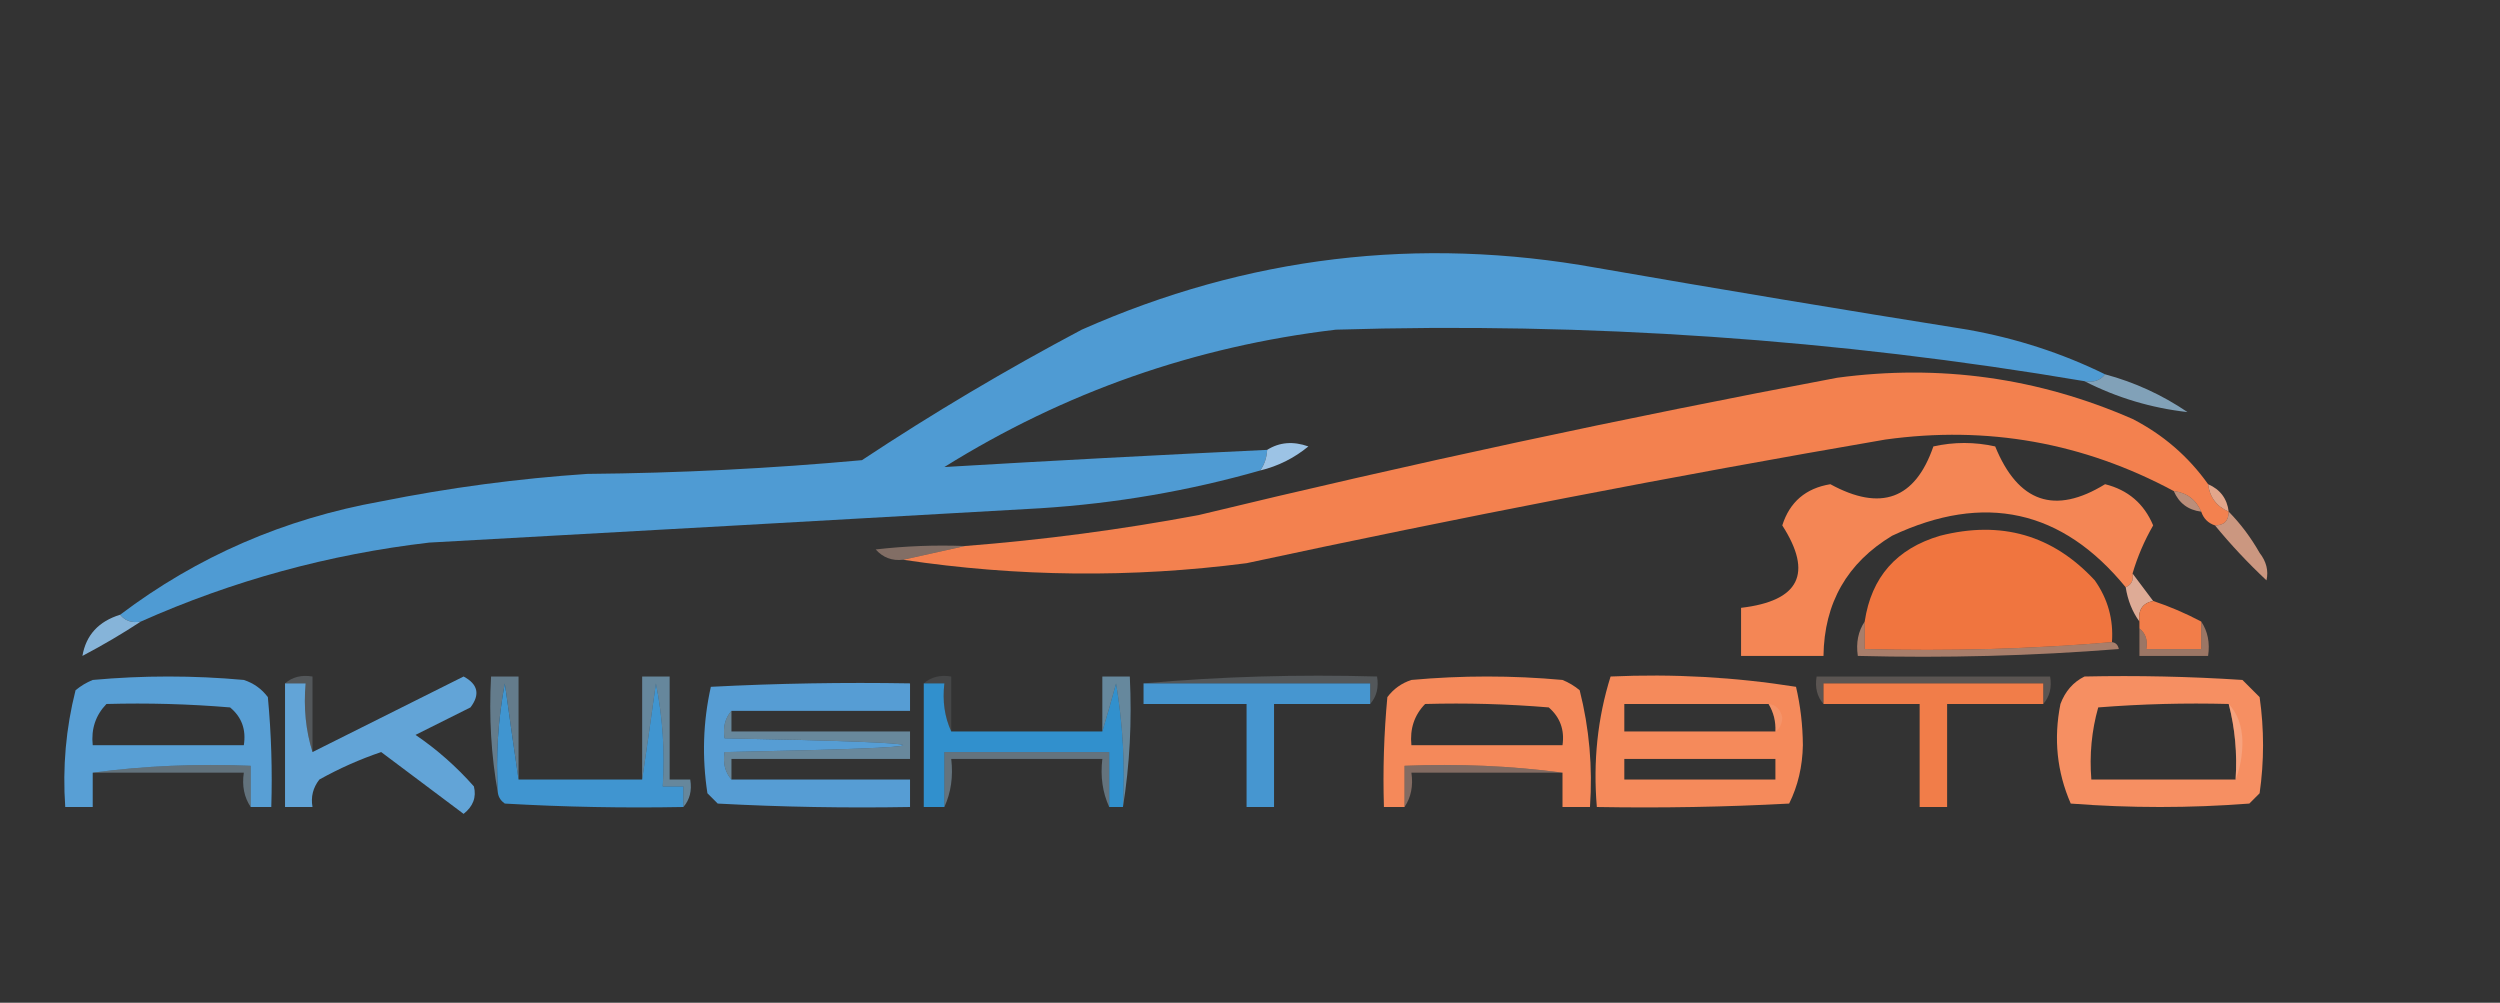 <?xml version="1.0" encoding="UTF-8"?>
<!DOCTYPE svg PUBLIC "-//W3C//DTD SVG 1.1//EN" "http://www.w3.org/Graphics/SVG/1.1/DTD/svg11.dtd">
<svg xmlns="http://www.w3.org/2000/svg" version="1.1" width="364px" height="146px" style="shape-rendering:geometricPrecision; text-rendering:geometricPrecision; image-rendering:optimizeQuality; fill-rule:evenodd; clip-rule:evenodd" xmlns:xlink="http://www.w3.org/1999/xlink">
<rect width="100%" height="100%" fill="#333333" stroke="none"/>
<g><path style="opacity:1" fill="#4f9bd3" d="M 306.5,54.5 C 305.791,55.404 304.791,55.737 303.5,55.5C 267.44,49.385 231.106,46.885 194.5,48C 173.969,50.438 154.969,57.105 137.5,68C 153.13,67.075 168.796,66.241 184.5,65.5C 184.443,66.609 184.11,67.609 183.5,68.5C 173.101,71.47 162.435,73.303 151.5,74C 121.833,75.692 92.166,77.359 62.5,79C 47.891,80.704 33.891,84.538 20.5,90.5C 19.209,90.737 18.209,90.404 17.5,89.5C 28.716,81.026 41.383,75.526 55.5,73C 65.411,71.011 75.411,69.678 85.5,69C 98.874,68.881 112.207,68.215 125.5,67C 135.804,60.176 146.471,53.843 157.5,48C 181.575,37.326 206.575,34.326 232.5,39C 250.483,42.13 268.483,45.13 286.5,48C 293.583,49.263 300.25,51.429 306.5,54.5 Z"/></g>
<g><path style="opacity:1" fill="#f3814f" d="M 321.5,70.5 C 321.738,72.404 322.738,73.738 324.5,74.5C 324.5,75.833 323.833,76.5 322.5,76.5C 321.5,76.167 320.833,75.5 320.5,74.5C 319.738,72.738 318.404,71.738 316.5,71.5C 303.361,64.44 289.361,61.94 274.5,64C 243.377,69.358 212.377,75.358 181.5,82C 164.777,84.164 148.11,83.998 131.5,81.5C 134.5,80.833 137.5,80.167 140.5,79.5C 151.905,78.609 163.239,77.109 174.5,75C 205.34,67.54 236.34,60.873 267.5,55C 282.437,52.993 296.77,54.993 310.5,61C 314.949,63.284 318.616,66.451 321.5,70.5 Z"/></g>
<g><path style="opacity:0.741" fill="#9dc7e6" d="M 306.5,54.5 C 310.806,55.658 314.806,57.491 318.5,60C 313.206,59.401 308.206,57.901 303.5,55.5C 304.791,55.737 305.791,55.404 306.5,54.5 Z"/></g>
<g><path style="opacity:1" fill="#9cc3e5" d="M 183.5,68.5 C 184.11,67.609 184.443,66.609 184.5,65.5C 186.288,64.377 188.288,64.211 190.5,65C 188.423,66.705 186.09,67.872 183.5,68.5 Z"/></g>
<g><path style="opacity:1" fill="#f48655" d="M 310.5,83.5 C 310.672,84.492 310.338,85.158 309.5,85.5C 300.251,74.191 288.918,71.691 275.5,78C 268.937,81.956 265.604,87.789 265.5,95.5C 261.5,95.5 257.5,95.5 253.5,95.5C 253.5,93.167 253.5,90.833 253.5,88.5C 262,87.502 264,83.502 259.5,76.5C 260.578,73.092 262.911,71.092 266.5,70.5C 273.851,74.519 278.851,72.686 281.5,65C 284.5,64.333 287.5,64.333 290.5,65C 293.838,73.168 299.171,75.001 306.5,70.5C 309.843,71.336 312.176,73.336 313.5,76.5C 312.212,78.739 311.212,81.072 310.5,83.5 Z"/></g>
<g><path style="opacity:0.871" fill="#fbb698" d="M 321.5,70.5 C 323.262,71.262 324.262,72.596 324.5,74.5C 322.738,73.738 321.738,72.404 321.5,70.5 Z"/></g>
<g><path style="opacity:0.675" fill="#fbb99c" d="M 316.5,71.5 C 318.404,71.738 319.738,72.738 320.5,74.5C 318.596,74.262 317.262,73.262 316.5,71.5 Z"/></g>
<g><path style="opacity:1" fill="#f0753f" d="M 307.5,93.5 C 295.678,94.495 283.678,94.828 271.5,94.5C 271.5,93.167 271.5,91.833 271.5,90.5C 272.465,84.03 276.132,79.864 282.5,78C 291.394,75.742 298.894,77.908 305,84.5C 306.908,87.207 307.741,90.207 307.5,93.5 Z"/></g>
<g><path style="opacity:0.761" fill="#fbb698" d="M 324.5,74.5 C 326.223,76.253 327.723,78.253 329,80.5C 329.982,81.759 330.315,83.092 330,84.5C 327.295,81.964 324.795,79.297 322.5,76.5C 323.833,76.5 324.5,75.833 324.5,74.5 Z"/></g>
<g><path style="opacity:0.399" fill="#f9c6b0" d="M 140.5,79.5 C 137.5,80.167 134.5,80.833 131.5,81.5C 129.897,81.688 128.563,81.188 127.5,80C 131.821,79.501 136.154,79.334 140.5,79.5 Z"/></g>
<g><path style="opacity:0.843" fill="#fdc1a8" d="M 310.5,83.5 C 311.488,84.795 312.488,86.128 313.5,87.5C 311.952,87.821 311.285,88.821 311.5,90.5C 310.463,89.07 309.796,87.403 309.5,85.5C 310.338,85.158 310.672,84.492 310.5,83.5 Z"/></g>
<g><path style="opacity:1" fill="#f27d49" d="M 313.5,87.5 C 315.915,88.305 318.249,89.305 320.5,90.5C 320.5,91.833 320.5,93.167 320.5,94.5C 317.833,94.5 315.167,94.5 312.5,94.5C 312.737,93.209 312.404,92.209 311.5,91.5C 311.5,91.167 311.5,90.833 311.5,90.5C 311.285,88.821 311.952,87.821 313.5,87.5 Z"/></g>
<g><path style="opacity:0.953" fill="#8abbe1" d="M 17.5,89.5 C 18.209,90.404 19.209,90.737 20.5,90.5C 17.812,92.266 14.979,93.933 12,95.5C 12.519,92.474 14.352,90.474 17.5,89.5 Z"/></g>
<g><path style="opacity:0.6" fill="#f7b192" d="M 271.5,90.5 C 271.5,91.833 271.5,93.167 271.5,94.5C 283.678,94.828 295.678,94.495 307.5,93.5C 308.043,93.56 308.376,93.893 308.5,94.5C 295.851,95.499 283.184,95.832 270.5,95.5C 270.216,93.585 270.549,91.919 271.5,90.5 Z"/></g>
<g><path style="opacity:0.533" fill="#f6b091" d="M 320.5,90.5 C 321.451,91.919 321.784,93.585 321.5,95.5C 318.167,95.5 314.833,95.5 311.5,95.5C 311.5,94.167 311.5,92.833 311.5,91.5C 312.404,92.209 312.737,93.209 312.5,94.5C 315.167,94.5 317.833,94.5 320.5,94.5C 320.5,93.167 320.5,91.833 320.5,90.5 Z"/></g>
<g><path style="opacity:0.2" fill="#d5e9f5" d="M 166.5,99.5 C 177.654,98.505 188.988,98.172 200.5,98.5C 200.768,100.099 200.434,101.432 199.5,102.5C 199.5,101.5 199.5,100.5 199.5,99.5C 188.5,99.5 177.5,99.5 166.5,99.5 Z"/></g>
<g><path style="opacity:0.2" fill="#fbded1" d="M 297.5,102.5 C 297.5,101.5 297.5,100.5 297.5,99.5C 286.833,99.5 276.167,99.5 265.5,99.5C 265.5,100.5 265.5,101.5 265.5,102.5C 264.566,101.432 264.232,100.099 264.5,98.5C 275.833,98.5 287.167,98.5 298.5,98.5C 298.768,100.099 298.434,101.432 297.5,102.5 Z"/></g>
<g><path style="opacity:1" fill="#589fd5" d="M 36.5,117.5 C 36.5,115.5 36.5,113.5 36.5,111.5C 28.648,111.175 20.982,111.508 13.5,112.5C 13.5,114.167 13.5,115.833 13.5,117.5C 12.167,117.5 10.833,117.5 9.5,117.5C 9.096,111.71 9.596,106.044 11,100.5C 11.75,99.874 12.584,99.374 13.5,99C 20.833,98.333 28.167,98.333 35.5,99C 36.931,99.465 38.097,100.299 39,101.5C 39.499,106.823 39.666,112.156 39.5,117.5C 38.5,117.5 37.5,117.5 36.5,117.5 Z M 15.5,102.5 C 21.509,102.334 27.509,102.501 33.5,103C 35.192,104.401 35.859,106.234 35.5,108.5C 28.167,108.5 20.833,108.5 13.5,108.5C 13.252,106.142 13.919,104.142 15.5,102.5 Z"/></g>
<g><path style="opacity:1" fill="#62a4d7" d="M 41.5,99.5 C 42.5,99.5 43.5,99.5 44.5,99.5C 44.187,103.042 44.521,106.375 45.5,109.5C 52.807,105.847 60.14,102.18 67.5,98.5C 69.596,99.62 69.93,101.12 68.5,103C 65.833,104.333 63.167,105.667 60.5,107C 63.63,109.128 66.463,111.628 69,114.5C 69.388,116.076 68.888,117.409 67.5,118.5C 63.475,115.467 59.475,112.467 55.5,109.5C 52.387,110.556 49.387,111.889 46.5,113.5C 45.571,114.689 45.238,116.022 45.5,117.5C 44.167,117.5 42.833,117.5 41.5,117.5C 41.5,111.5 41.5,105.5 41.5,99.5 Z"/></g>
<g><path style="opacity:0.2" fill="#d4e8f5" d="M 41.5,99.5 C 42.568,98.566 43.901,98.232 45.5,98.5C 45.5,102.167 45.5,105.833 45.5,109.5C 44.521,106.375 44.187,103.042 44.5,99.5C 43.5,99.5 42.5,99.5 41.5,99.5 Z"/></g>
<g><path style="opacity:0.502" fill="#96c6e6" d="M 75.5,113.5 C 74.834,108.983 74.167,104.317 73.5,99.5C 72.505,104.792 72.172,110.125 72.5,115.5C 71.511,110.025 71.178,104.358 71.5,98.5C 72.833,98.5 74.167,98.5 75.5,98.5C 75.5,103.5 75.5,108.5 75.5,113.5 Z"/></g>
<g><path style="opacity:1" fill="#4095d0" d="M 75.5,113.5 C 81.5,113.5 87.5,113.5 93.5,113.5C 94.166,108.983 94.833,104.317 95.5,99.5C 96.494,104.456 96.828,109.456 96.5,114.5C 97.5,114.5 98.5,114.5 99.5,114.5C 99.5,115.5 99.5,116.5 99.5,117.5C 90.827,117.666 82.16,117.5 73.5,117C 72.944,116.617 72.611,116.117 72.5,115.5C 72.172,110.125 72.505,104.792 73.5,99.5C 74.167,104.317 74.834,108.983 75.5,113.5 Z"/></g>
<g><path style="opacity:0.6" fill="#89bfe2" d="M 99.5,117.5 C 99.5,116.5 99.5,115.5 99.5,114.5C 98.5,114.5 97.5,114.5 96.5,114.5C 96.828,109.456 96.494,104.456 95.5,99.5C 94.833,104.317 94.166,108.983 93.5,113.5C 93.5,108.5 93.5,103.5 93.5,98.5C 94.833,98.5 96.167,98.5 97.5,98.5C 97.5,103.5 97.5,108.5 97.5,113.5C 98.5,113.5 99.5,113.5 100.5,113.5C 100.768,115.099 100.434,116.432 99.5,117.5 Z"/></g>
<g><path style="opacity:1" fill="#569dd4" d="M 106.5,103.5 C 105.566,104.568 105.232,105.901 105.5,107.5C 140.167,108.167 140.167,108.833 105.5,109.5C 105.232,111.099 105.566,112.432 106.5,113.5C 115.167,113.5 123.833,113.5 132.5,113.5C 132.5,114.833 132.5,116.167 132.5,117.5C 123.161,117.666 113.827,117.5 104.5,117C 104,116.5 103.5,116 103,115.5C 102.196,110.249 102.363,105.082 103.5,100C 113.161,99.5 122.828,99.334 132.5,99.5C 132.5,100.833 132.5,102.167 132.5,103.5C 123.833,103.5 115.167,103.5 106.5,103.5 Z"/></g>
<g><path style="opacity:1" fill="#3190cd" d="M 134.5,99.5 C 135.5,99.5 136.5,99.5 137.5,99.5C 137.198,102.059 137.532,104.393 138.5,106.5C 145.833,106.5 153.167,106.5 160.5,106.5C 161.165,104.302 161.832,101.969 162.5,99.5C 163.496,105.463 163.829,111.463 163.5,117.5C 162.833,117.5 162.167,117.5 161.5,117.5C 161.5,114.833 161.5,112.167 161.5,109.5C 153.5,109.5 145.5,109.5 137.5,109.5C 137.5,112.167 137.5,114.833 137.5,117.5C 136.5,117.5 135.5,117.5 134.5,117.5C 134.5,111.5 134.5,105.5 134.5,99.5 Z"/></g>
<g><path style="opacity:0.102" fill="#e5f1f9" d="M 134.5,99.5 C 135.568,98.566 136.901,98.232 138.5,98.5C 138.5,101.167 138.5,103.833 138.5,106.5C 137.532,104.393 137.198,102.059 137.5,99.5C 136.5,99.5 135.5,99.5 134.5,99.5 Z"/></g>
<g><path style="opacity:0.604" fill="#88c0e2" d="M 163.5,117.5 C 163.829,111.463 163.496,105.463 162.5,99.5C 161.832,101.969 161.165,104.302 160.5,106.5C 160.5,103.833 160.5,101.167 160.5,98.5C 161.833,98.5 163.167,98.5 164.5,98.5C 164.823,105.022 164.49,111.355 163.5,117.5 Z"/></g>
<g><path style="opacity:1" fill="#4696d0" d="M 166.5,99.5 C 177.5,99.5 188.5,99.5 199.5,99.5C 199.5,100.5 199.5,101.5 199.5,102.5C 194.833,102.5 190.167,102.5 185.5,102.5C 185.5,107.5 185.5,112.5 185.5,117.5C 184.167,117.5 182.833,117.5 181.5,117.5C 181.5,112.5 181.5,107.5 181.5,102.5C 176.5,102.5 171.5,102.5 166.5,102.5C 166.5,101.5 166.5,100.5 166.5,99.5 Z"/></g>
<g><path style="opacity:1" fill="#f5895a" d="M 227.5,112.5 C 220.018,111.508 212.352,111.175 204.5,111.5C 204.5,113.5 204.5,115.5 204.5,117.5C 203.5,117.5 202.5,117.5 201.5,117.5C 201.334,112.156 201.501,106.823 202,101.5C 202.903,100.299 204.069,99.465 205.5,99C 212.833,98.333 220.167,98.333 227.5,99C 228.416,99.374 229.25,99.874 230,100.5C 231.404,106.044 231.904,111.71 231.5,117.5C 230.167,117.5 228.833,117.5 227.5,117.5C 227.5,115.833 227.5,114.167 227.5,112.5 Z M 207.5,102.5 C 213.509,102.334 219.509,102.501 225.5,103C 227.155,104.444 227.822,106.278 227.5,108.5C 220.167,108.5 212.833,108.5 205.5,108.5C 205.259,106.114 205.925,104.114 207.5,102.5 Z"/></g>
<g><path style="opacity:1" fill="#f58a5b" d="M 234.5,98.5 C 243.582,98.086 252.582,98.586 261.5,100C 262.143,102.746 262.476,105.579 262.5,108.5C 262.438,111.613 261.771,114.446 260.5,117C 251.173,117.5 241.839,117.666 232.5,117.5C 231.94,110.879 232.607,104.545 234.5,98.5 Z M 257.5,102.5 C 258.234,103.708 258.567,105.041 258.5,106.5C 251.167,106.5 243.833,106.5 236.5,106.5C 236.5,105.167 236.5,103.833 236.5,102.5C 243.5,102.5 250.5,102.5 257.5,102.5 Z M 236.5,110.5 C 243.833,110.5 251.167,110.5 258.5,110.5C 258.5,111.5 258.5,112.5 258.5,113.5C 251.167,113.5 243.833,113.5 236.5,113.5C 236.5,112.5 236.5,111.5 236.5,110.5 Z"/></g>
<g><path style="opacity:1" fill="#f17d49" d="M 297.5,102.5 C 292.833,102.5 288.167,102.5 283.5,102.5C 283.5,107.5 283.5,112.5 283.5,117.5C 282.167,117.5 280.833,117.5 279.5,117.5C 279.5,112.5 279.5,107.5 279.5,102.5C 274.833,102.5 270.167,102.5 265.5,102.5C 265.5,101.5 265.5,100.5 265.5,99.5C 276.167,99.5 286.833,99.5 297.5,99.5C 297.5,100.5 297.5,101.5 297.5,102.5 Z"/></g>
<g><path style="opacity:1" fill="#f68f62" d="M 303.5,98.5 C 311.174,98.334 318.841,98.5 326.5,99C 327.333,99.833 328.167,100.667 329,101.5C 329.667,106.167 329.667,110.833 329,115.5C 328.5,116 328,116.5 327.5,117C 318.833,117.667 310.167,117.667 301.5,117C 299.49,112.391 298.99,107.558 300,102.5C 300.69,100.65 301.856,99.316 303.5,98.5 Z M 324.5,102.5 C 325.423,106.064 325.756,109.731 325.5,113.5C 318.5,113.5 311.5,113.5 304.5,113.5C 304.211,109.894 304.544,106.394 305.5,103C 311.825,102.5 318.158,102.334 324.5,102.5 Z"/></g>
<g><path style="opacity:0.129" fill="#fcd3c2" d="M 257.5,102.5 C 258.586,102.62 259.253,103.287 259.5,104.5C 259.457,105.416 259.124,106.083 258.5,106.5C 258.567,105.041 258.234,103.708 257.5,102.5 Z"/></g>
<g><path style="opacity:0.4" fill="#f9bea5" d="M 324.5,102.5 C 325.787,103.871 326.453,105.705 326.5,108C 326.494,110.033 326.161,111.866 325.5,113.5C 325.756,109.731 325.423,106.064 324.5,102.5 Z"/></g>
<g><path style="opacity:0.6" fill="#8cc1e3" d="M 106.5,103.5 C 106.5,104.5 106.5,105.5 106.5,106.5C 115.167,106.5 123.833,106.5 132.5,106.5C 132.5,107.833 132.5,109.167 132.5,110.5C 123.833,110.5 115.167,110.5 106.5,110.5C 106.5,111.5 106.5,112.5 106.5,113.5C 105.566,112.432 105.232,111.099 105.5,109.5C 140.167,108.833 140.167,108.167 105.5,107.5C 105.232,105.901 105.566,104.568 106.5,103.5 Z"/></g>
<g><path style="opacity:0.4" fill="#aed3ec" d="M 161.5,117.5 C 160.532,115.393 160.198,113.059 160.5,110.5C 153.167,110.5 145.833,110.5 138.5,110.5C 138.802,113.059 138.468,115.393 137.5,117.5C 137.5,114.833 137.5,112.167 137.5,109.5C 145.5,109.5 153.5,109.5 161.5,109.5C 161.5,112.167 161.5,114.833 161.5,117.5 Z"/></g>
<g><path style="opacity:0.4" fill="#a7d0ea" d="M 13.5,112.5 C 20.982,111.508 28.648,111.175 36.5,111.5C 36.5,113.5 36.5,115.5 36.5,117.5C 35.549,116.081 35.215,114.415 35.5,112.5C 28.167,112.5 20.833,112.5 13.5,112.5 Z"/></g>
<g><path style="opacity:0.4" fill="#f8bfa7" d="M 227.5,112.5 C 220.167,112.5 212.833,112.5 205.5,112.5C 205.784,114.415 205.451,116.081 204.5,117.5C 204.5,115.5 204.5,113.5 204.5,111.5C 212.352,111.175 220.018,111.508 227.5,112.5 Z"/></g>
</svg>
